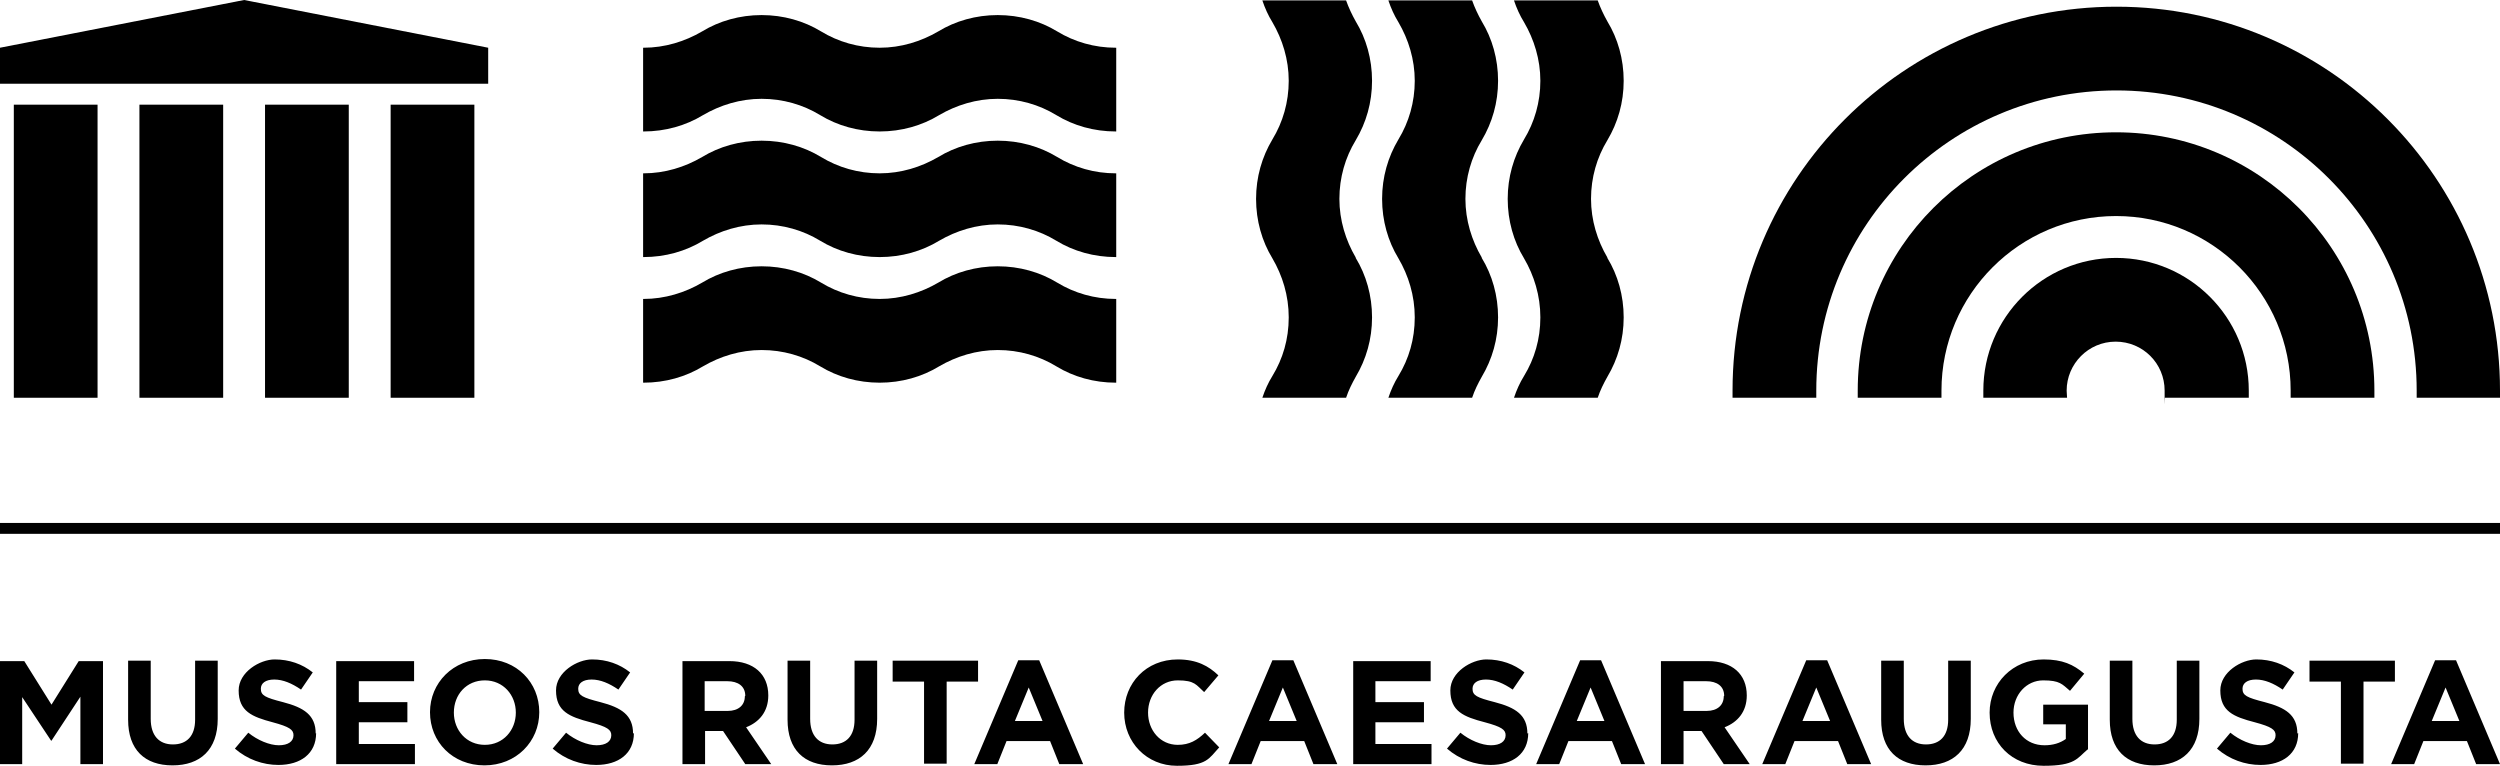 <svg xmlns="http://www.w3.org/2000/svg" id="e0c534af-9e83-43ac-a46b-5683f1401aae" viewBox="0 0 597.1 182.9"><rect x="3.3" y="25" width="20" height="70"></rect><rect x="33.3" y="25" width="20" height="70"></rect><rect x="63.3" y="25" width="20" height="70"></rect><rect x="93.3" y="25" width="20" height="70"></rect><polygon points="116.6 20 116.6 11.4 58.3 0 0 11.4 0 20 116.6 20"></polygon><path d="M597.1,95c0-.6,0-1.1,0-1.7,0-50.6-41-91.7-91.6-91.7s-91.7,41-91.7,91.7,0,1.1,0,1.7h20c0-.6,0-1.1,0-1.7,0-39.6,32.1-71.7,71.7-71.7s71.7,32.1,71.7,71.7,0,1.1,0,1.7h20Z"></path><path d="M567.1,95c0-.6,0-1.1,0-1.7,0-34.1-27.6-61.7-61.7-61.7s-61.7,27.6-61.7,61.7,0,1.1,0,1.7h20c0-.6,0-1.1,0-1.7,0-23,18.7-41.7,41.7-41.7s41.7,18.7,41.7,41.7,0,1.1,0,1.7h20Z"></path><path d="M537.1,95c0-.6,0-1.1,0-1.7,0-17.5-14.2-31.7-31.7-31.7s-31.7,14.2-31.7,31.7,0,1.1,0,1.7h20c0-.5-.1-1.1-.1-1.7,0-6.4,5.2-11.7,11.7-11.7s11.7,5.2,11.7,11.7,0,1.1-.1,1.7h20Z"></path><path d="M266.6,91.4v-20s0,0-.1,0c-5.1,0-9.9-1.4-14-3.9h0c-4.1-2.5-9-3.9-14.2-3.9s-10.1,1.4-14.2,3.9h0c-4.1,2.4-8.9,3.9-14,3.9s-9.9-1.4-14-3.9h0c-4.1-2.5-9-3.9-14.2-3.9s-10.1,1.4-14.2,3.9h0c-4.1,2.4-8.9,3.9-14,3.9s0,0-.1,0v20c0,0,0,0,.1,0,5.2,0,10.1-1.4,14.2-3.9h0c4.1-2.4,8.9-3.9,14-3.9s9.9,1.4,14,3.9h0c4.1,2.5,9,3.9,14.2,3.9s10.1-1.4,14.2-3.9h0c4.1-2.4,8.9-3.9,14-3.9s9.9,1.4,14,3.9h0c4.1,2.5,9,3.9,14.2,3.9s0,0,.1,0"></path><path d="M266.6,31.4V11.4s0,0-.1,0c-5.1,0-9.9-1.4-14-3.9h0c-4.1-2.5-9-3.9-14.2-3.9s-10.1,1.4-14.2,3.9h0c-4.1,2.4-8.9,3.9-14,3.9s-9.9-1.4-14-3.9h0c-4.1-2.5-9-3.9-14.2-3.9s-10.1,1.4-14.2,3.9h0c-4.1,2.4-8.9,3.9-14,3.9s0,0-.1,0v20c0,0,0,0,.1,0,5.2,0,10.1-1.4,14.2-3.9h0c4.1-2.4,8.9-3.9,14-3.9s9.9,1.4,14,3.9h0c4.1,2.5,9,3.9,14.2,3.9s10.1-1.4,14.2-3.9h0c4.1-2.4,8.9-3.9,14-3.9s9.9,1.4,14,3.9h0c4.1,2.5,9,3.9,14.2,3.9s0,0,.1,0"></path><path d="M266.6,61.4v-20s0,0-.1,0c-5.1,0-9.9-1.4-14-3.9h0c-4.1-2.5-9-3.9-14.2-3.9s-10.1,1.4-14.2,3.9h0c-4.1,2.4-8.9,3.9-14,3.9s-9.9-1.4-14-3.9h0c-4.1-2.5-9-3.9-14.2-3.9s-10.1,1.4-14.2,3.9h0c-4.1,2.4-8.9,3.9-14,3.9s0,0-.1,0v20c0,0,0,0,.1,0,5.2,0,10.1-1.4,14.2-3.9h0c4.1-2.4,8.9-3.9,14-3.9s9.9,1.4,14,3.9h0c4.1,2.5,9,3.9,14.2,3.9s10.1-1.4,14.2-3.9h0c4.1-2.4,8.9-3.9,14-3.9s9.9,1.4,14,3.9h0c4.1,2.5,9,3.9,14.2,3.9s0,0,.1,0"></path><path d="M323.8,61.5c-2.4-4.1-3.9-8.9-3.9-14s1.4-9.9,3.9-14h0c2.5-4.2,3.9-9,3.9-14.2s-1.4-10.1-3.9-14.2h0c-.9-1.6-1.7-3.3-2.3-5h-20c.6,1.8,1.4,3.6,2.4,5.2h0c2.4,4.1,3.9,8.9,3.9,14s-1.4,9.9-3.9,14h0c-2.5,4.2-3.9,9-3.9,14.2s1.4,10.1,3.9,14.2h0c2.4,4.1,3.9,8.9,3.9,14.1s-1.4,9.9-3.9,14h0c-1,1.6-1.8,3.4-2.4,5.2h20c.6-1.8,1.4-3.4,2.3-5h0c2.5-4.2,3.9-9,3.9-14.2s-1.4-10.1-3.9-14.2h0Z"></path><path d="M383.9,61.5c-2.4-4.1-3.9-8.9-3.9-14s1.4-9.9,3.9-14h0c2.5-4.2,3.9-9,3.9-14.2s-1.4-10.1-3.9-14.2h0c-.9-1.6-1.7-3.3-2.3-5h-20c.6,1.8,1.4,3.6,2.4,5.2h0c2.4,4.1,3.9,8.9,3.9,14s-1.4,9.9-3.9,14h0c-2.5,4.2-3.9,9-3.9,14.2s1.4,10.1,3.9,14.2h0c2.4,4.1,3.9,8.9,3.9,14.1s-1.4,9.9-3.9,14h0c-1,1.6-1.8,3.4-2.4,5.2h20c.6-1.8,1.4-3.4,2.3-5h0c2.5-4.2,3.9-9,3.9-14.2s-1.4-10.1-3.9-14.2h0Z"></path><path d="M353.9,61.5c-2.4-4.1-3.9-8.9-3.9-14s1.4-9.9,3.9-14h0c2.5-4.2,3.9-9,3.9-14.2s-1.4-10.1-3.9-14.2h0c-.9-1.6-1.7-3.3-2.3-5h-20c.6,1.8,1.4,3.6,2.4,5.2h0c2.4,4.1,3.9,8.9,3.9,14s-1.4,9.9-3.9,14h0c-2.5,4.2-3.9,9-3.9,14.2s1.4,10.1,3.9,14.2h0c2.4,4.1,3.9,8.9,3.9,14.1s-1.4,9.9-3.9,14h0c-1,1.6-1.8,3.4-2.4,5.2h20c.6-1.8,1.4-3.4,2.3-5h0c2.5-4.2,3.9-9,3.9-14.2s-1.4-10.1-3.9-14.2h0Z"></path><rect y="124.9" width="597.1" height="2.6"></rect><path d="M587.3,172.2h-6.5l3.3-8,3.3,8ZM597.1,182.5l-10.5-24.8h-5l-10.5,24.8h5.5l2.2-5.5h10.4l2.2,5.5h5.7ZM572,162.8v-5h-20.4v5h7.5v19.6h5.4v-19.6h7.5ZM548.7,175.2h0c0-4.4-2.8-6.2-7.8-7.5-4.3-1.1-5.3-1.6-5.3-3.2h0c0-1.3,1.1-2.2,3.2-2.2s4.2.9,6.4,2.4l2.8-4.1c-2.5-2-5.6-3.1-9.1-3.1s-8.6,3-8.6,7.4h0c0,5,3.2,6.3,8.2,7.6,4.1,1.1,5,1.8,5,3.1h0c0,1.5-1.3,2.4-3.5,2.4s-5.1-1.2-7.3-3l-3.2,3.8c3,2.6,6.7,3.9,10.4,3.9,5.3,0,9-2.7,9-7.6M525.3,171.7v-13.9h-5.4v14.1c0,3.9-2,5.9-5.3,5.9s-5.3-2.1-5.3-6.1v-13.9h-5.4v14.1c0,7.2,4,10.9,10.6,10.9s10.8-3.7,10.8-11.1M498.7,179v-10.7h-10.7v4.7h5.4v3.5c-1.4,1-3.1,1.5-5.1,1.5-4.4,0-7.4-3.3-7.4-7.8h0c0-4.3,3.1-7.7,7.1-7.7s4.5.9,6.4,2.5l3.4-4.1c-2.6-2.2-5.2-3.4-9.7-3.4-7.4,0-12.9,5.7-12.9,12.7h0c0,7.3,5.3,12.7,12.9,12.7s8-1.8,10.5-3.9M470.7,171.7v-13.9h-5.4v14.1c0,3.9-2,5.9-5.3,5.9s-5.3-2.1-5.3-6.1v-13.9h-5.4v14.1c0,7.2,4,10.9,10.6,10.9s10.8-3.7,10.8-11.1M437,172.2h-6.5l3.3-8,3.3,8ZM446.9,182.5l-10.5-24.8h-5l-10.5,24.8h5.5l2.2-5.5h10.4l2.2,5.5h5.7ZM411.7,166.3c0,2.1-1.5,3.5-4.1,3.5h-5.5v-7.1h5.4c2.6,0,4.3,1.2,4.3,3.5h0ZM417.9,182.5l-6-8.8c3.1-1.2,5.3-3.7,5.3-7.6h0c0-5.1-3.5-8.2-9.3-8.2h-11.2v24.6h5.4v-7.9h4.3l5.3,7.9h6.3ZM383.1,172.2h-6.5l3.3-8,3.3,8ZM392.9,182.5l-10.5-24.8h-5l-10.5,24.8h5.5l2.2-5.5h10.4l2.2,5.5h5.7ZM364.8,175.2h0c0-4.4-2.8-6.2-7.8-7.5-4.3-1.1-5.3-1.6-5.3-3.2h0c0-1.3,1.1-2.2,3.2-2.2s4.2.9,6.4,2.4l2.8-4.1c-2.5-2-5.6-3.1-9.1-3.1s-8.6,3-8.6,7.4h0c0,5,3.2,6.3,8.2,7.6,4.1,1.1,5,1.8,5,3.1h0c0,1.5-1.3,2.4-3.5,2.4s-5.1-1.2-7.3-3l-3.2,3.8c3,2.6,6.7,3.9,10.4,3.9,5.3,0,9-2.7,9-7.6M341.9,182.5v-4.8h-13.4v-5.2h11.6v-4.8h-11.6v-5h13.2v-4.8h-18.5v24.6h18.7ZM309.6,172.2h-6.5l3.3-8,3.3,8ZM319.4,182.5l-10.5-24.8h-5l-10.5,24.8h5.5l2.2-5.5h10.4l2.2,5.5h5.7ZM291.2,178.5l-3.4-3.5c-1.9,1.8-3.7,2.9-6.5,2.9-4.2,0-7.1-3.5-7.1-7.7h0c0-4.3,3-7.7,7.1-7.7s4.4,1.1,6.3,2.8l3.4-4c-2.3-2.2-5.1-3.8-9.7-3.8-7.6,0-12.8,5.7-12.8,12.7h0c0,7.1,5.4,12.7,12.6,12.7s7.6-1.7,10.1-4.4M248.9,172.2h-6.5l3.3-8,3.3,8ZM258.7,182.5l-10.5-24.8h-5l-10.5,24.8h5.5l2.2-5.5h10.4l2.2,5.5h5.7ZM233.6,162.8v-5h-20.4v5h7.5v19.6h5.4v-19.6h7.5ZM209.5,171.7v-13.9h-5.4v14.1c0,3.9-2,5.9-5.3,5.9s-5.3-2.1-5.3-6.1v-13.9h-5.4v14.1c0,7.2,4,10.9,10.6,10.9s10.8-3.7,10.8-11.1M177.9,166.3c0,2.1-1.5,3.5-4.1,3.5h-5.5v-7.1h5.4c2.6,0,4.3,1.2,4.3,3.5h0ZM184.2,182.5l-6-8.8c3.1-1.2,5.3-3.7,5.3-7.6h0c0-5.1-3.5-8.2-9.3-8.2h-11.2v24.6h5.4v-7.9h4.3l5.3,7.9h6.3ZM151.2,175.2h0c0-4.4-2.8-6.2-7.8-7.5-4.3-1.1-5.3-1.6-5.3-3.2h0c0-1.3,1.1-2.2,3.2-2.2s4.2.9,6.4,2.4l2.8-4.1c-2.5-2-5.6-3.1-9.1-3.1s-8.6,3-8.6,7.4h0c0,5,3.2,6.3,8.2,7.6,4.1,1.1,5,1.8,5,3.1h0c0,1.5-1.3,2.4-3.5,2.4s-5.1-1.2-7.3-3l-3.2,3.8c3,2.6,6.7,3.9,10.4,3.9,5.3,0,9-2.7,9-7.6M123.2,170.2c0,4.2-3,7.7-7.4,7.7s-7.4-3.5-7.4-7.7h0c0-4.3,3-7.7,7.4-7.7s7.4,3.5,7.4,7.7h0ZM128.8,170.1h0c0-7.1-5.4-12.7-13-12.7s-13.1,5.7-13.1,12.7h0c0,7.1,5.4,12.7,13,12.7s13.1-5.7,13.1-12.7M99.1,182.5v-4.8h-13.4v-5.2h11.6v-4.8h-11.6v-5h13.2v-4.8h-18.6v24.6h18.7ZM75.4,175.2h0c0-4.4-2.8-6.2-7.8-7.5-4.3-1.1-5.3-1.6-5.3-3.2h0c0-1.3,1.1-2.2,3.2-2.2s4.2.9,6.4,2.4l2.8-4.1c-2.5-2-5.6-3.1-9.1-3.1s-8.6,3-8.6,7.4h0c0,5,3.2,6.3,8.1,7.6,4.1,1.1,5,1.8,5,3.1h0c0,1.5-1.3,2.4-3.5,2.4s-5.1-1.2-7.3-3l-3.2,3.8c3,2.6,6.7,3.9,10.4,3.9,5.3,0,9-2.7,9-7.6M52,171.7v-13.9h-5.4v14.1c0,3.9-2,5.9-5.3,5.9s-5.3-2.1-5.3-6.1v-13.9h-5.4v14.1c0,7.2,4,10.9,10.6,10.9s10.8-3.7,10.8-11.1M24.6,182.5v-24.6h-5.8l-6.5,10.4-6.5-10.4H0v24.6h5.3v-16l6.9,10.4h.1l6.9-10.5v16.1h5.4Z"></path></svg>